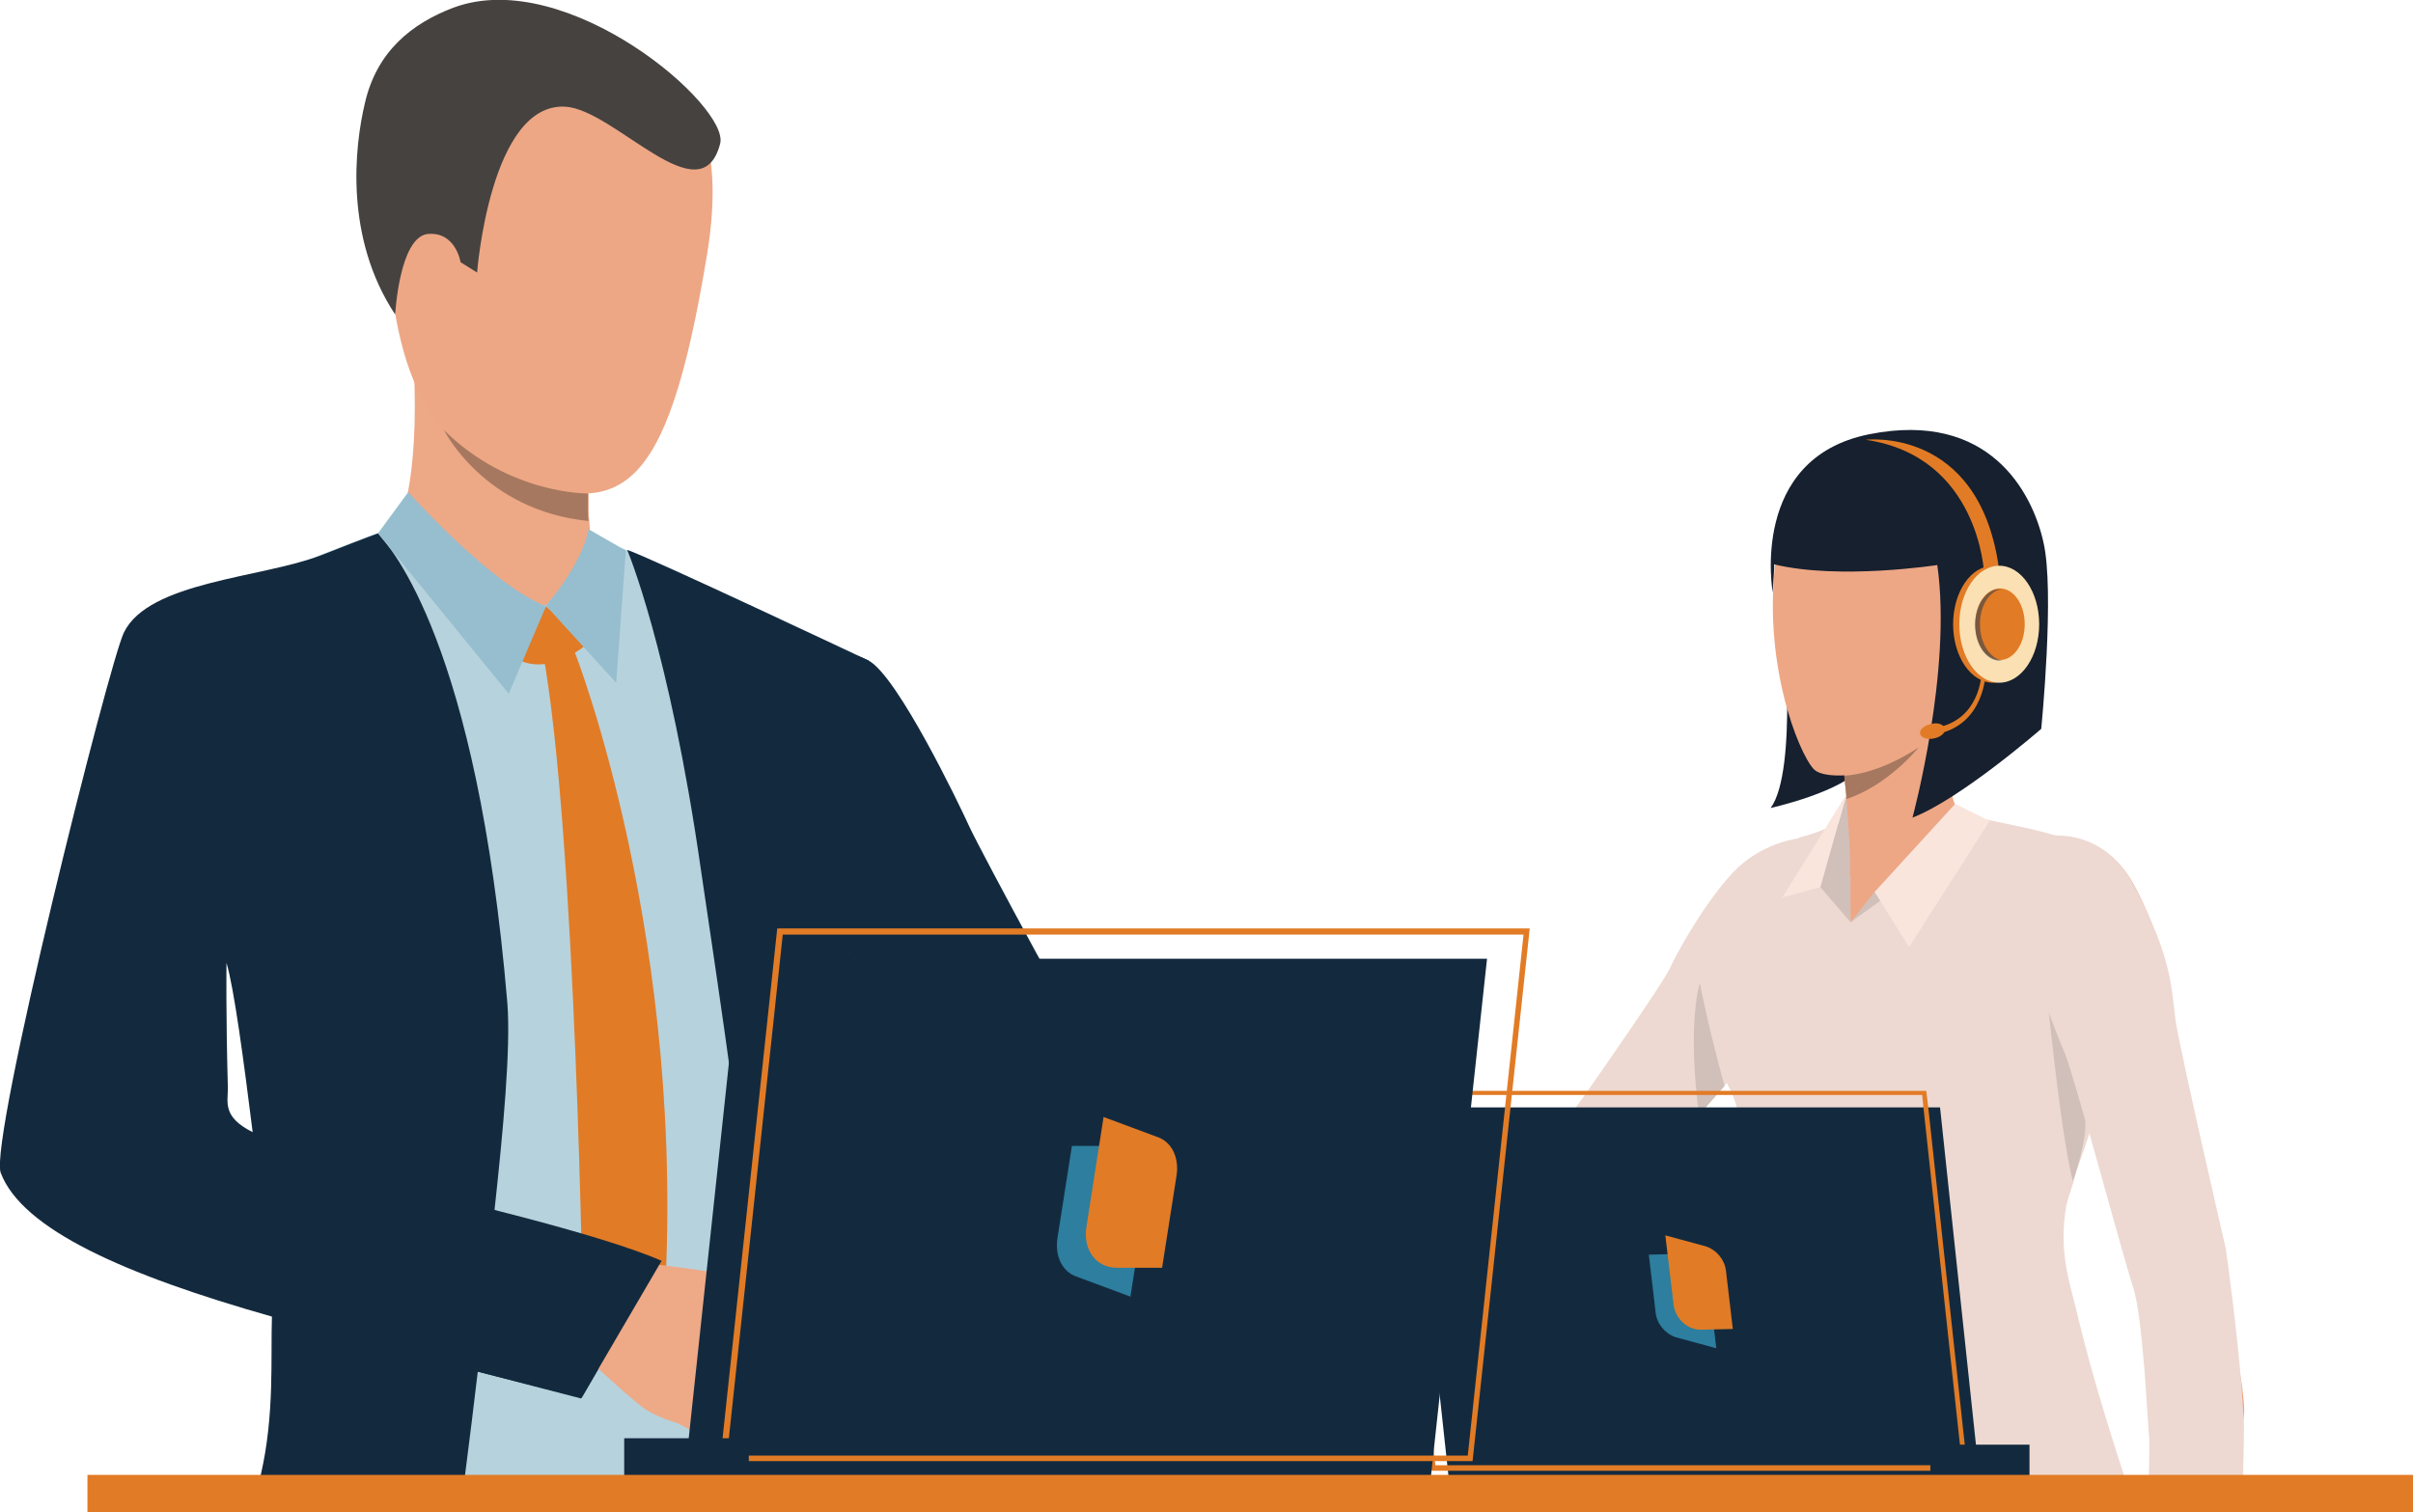 <?xml version="1.0" encoding="utf-8"?>
<!-- Generator: Adobe Illustrator 26.0.3, SVG Export Plug-In . SVG Version: 6.00 Build 0)  -->
<svg version="1.1" id="Calque_1" xmlns="http://www.w3.org/2000/svg" xmlns:xlink="http://www.w3.org/1999/xlink" x="0px" y="0px"
	 viewBox="0 0 350.5 219.7" style="enable-background:new 0 0 350.5 219.7;" xml:space="preserve">
<style type="text/css">
	.st0{fill:#16202E;}
	.st1{fill:#EDD9D2;}
	.st2{fill:#D1C0BA;}
	.st3{fill:#EDA785;}
	.st4{fill:#FAE5DD;}
	.st5{fill:#A67860;}
	.st6{fill:#132A3E;}
	.st7{fill:#E27B25;}
	.st8{fill:#FAE0B2;}
	.st9{opacity:0.5;fill:#133659;}
	.st10{fill:#2D7E9F;}
	.st11{fill:#B6D2DD;}
	.st12{fill:#EDA886;}
	.st13{fill:#96BECF;}
	.st14{fill:#EEA986;}
	.st15{fill:#464240;}
</style>
<g>
	<g>
		<g>
			<g>
				<path class="st0" d="M259,89.8c0,0,2.2,22.1-1.8,27.6c0,0,10.8-2.4,13.3-6.1C273,107.6,259,89.8,259,89.8z"/>
				<path class="st1" d="M228.2,177.5c9.1-2.2,30.1-29.2,30.1-29.2s15.6-18.3,3.1-26.5c0,0-5.5,0.5-9.7,5c-4.2,4.5-8.1,11.6-9.2,14
					c-1.1,2.4-16.5,24.5-17.2,25c-0.8,0.5-7.5-1.3-12.9-1.7L228.2,177.5z"/>
				<path class="st1" d="M305.6,219.2c1.6-0.5,3-1.2,3.9-2c0,0-0.2-0.6-0.6-1.7c-1.4-4.2-5-15.4-7.1-24.3c-1.1-4.7-2.8-9.1-1.7-15.8
					c0.1-0.6,0.5-1.9,1.1-3.7c0,0,0,0,0-0.1c0,0,0,0,0-0.1c0-0.1,0.1-0.3,0.2-0.6c0-0.1,0.1-0.3,0.1-0.4c0.6-1.7,1.3-3.7,2-5.8
					c0.2-0.5,0.4-1.1,0.6-1.6c2.3-6.7,4.9-13.7,4.9-13.7s0.9-21.1-4.5-25.3c-1.3-1-3.3-1.9-5.6-2.6c-3.2-1-7-1.7-9.8-2.3
					c-0.5-0.1-1-0.2-1.4-0.3h0c-1.4-0.2-2.4-0.5-2.9-0.6c-0.3-0.1-0.6-0.2-0.9-0.3c-0.3-0.1-0.6-0.1-0.9-0.2
					c-0.7-0.1-1.6-0.2-2.5-0.3c-0.7,0-1.4-0.1-2.2-0.1c-2.4-0.1-5,0-7.1,0.3c0,0-1,0.5-2.4,1.1c0,0-0.1,0-0.1,0.1
					c-0.5,0.2-1,0.4-1.5,0.7h0c-0.7,0.3-1.3,0.6-2,0.8c-1.4,0.6-2.7,1-3.5,1.2c-2.5,0.5-12.1,13-13.8,17.6c-0.4,1-0.6,2.1-0.6,3.4v0
					c-0.2,4,1.2,9.1,3.6,14.9v0c0.1,0.2,0.2,0.4,0.3,0.6c0.1,0.2,0.2,0.4,0.3,0.6c0,0,0,0,0,0c0.3,0.7,0.5,1.3,0.7,1.9
					c2.2,6.6-0.4,9.5,1.1,16.9c1.6,8.1,1.6,30.1,1.3,34.5c0,0.2,0,0.3,0.2,0.5c0.1,0.2,0.4,0.4,0.7,0.7c0.8,0.6,2.2,1.2,4.1,1.9
					c4,1.4,10,2.7,16.6,3.7H305.6z"/>
				<path class="st2" d="M268.8,134l-4.4-5.1l3.8-13.4C268.2,115.4,269.5,122.9,268.8,134z"/>
				<path class="st3" d="M325.9,206c-0.2,1.3-0.6,4.9-1.1,9.4c-0.1,1.2-0.3,2.4-0.4,3.7c0,0.2,0,0.3-0.1,0.5h-11.1
					c0-0.2,0-0.3,0-0.5c0-1.3,0-2.5,0-3.7c0-4.3,0-7.6-0.1-8.4c-0.3-3-0.6-18.7-2.8-22.7c-1.4-2.5-4.1-13-6.2-21.2
					c-1.3-5-2.4-9.1-2.8-10.1c-0.4-0.9-2-4.3-3.6-8.6c-0.1-0.3-0.2-0.6-0.4-1c0,0,0,0,0,0c-2.7-7.4-5.3-16.9-2.6-20.5
					c0.1-0.1,0.1-0.2,0.2-0.2c0.2-0.2,0.3-0.3,0.5-0.5c0.1-0.1,0.2-0.2,0.3-0.2c0.1-0.1,0.2-0.1,0.4-0.2c0,0,1.1-0.3,2.8-0.3
					c3.1,0,8.1,1.2,11.4,7.7c5.2,10,3.9,15.3,5.1,19.8c1.2,4.5,6,34.5,6.3,35.8c0.2,1,3.1,10.4,4,16.8c0,0,0,0,0,0
					C325.9,203.4,326.1,205,325.9,206z"/>
				<path class="st3" d="M267.6,109.7c0,0,1.4,13.2,1.1,17.4c0,0,7.5,7.5,15.9-8.7c0,0-3.6-6.7-0.9-15.8
					C286.5,93.6,267.6,109.7,267.6,109.7z"/>
				<polygon class="st3" points="268.8,127.2 268.8,134 276.8,126.9 				"/>
				<polygon class="st2" points="268.8,134 272.3,129.6 284.3,117.6 288.8,119.6 				"/>
				<polygon class="st4" points="264.4,128.9 258.9,130.4 268.2,115.4 				"/>
				<polygon class="st4" points="272.3,129.6 277.3,137.6 289,119.3 284,116.8 				"/>
				<path class="st2" d="M246.8,162c0,0-1.8-11.9,0.1-19.2c0,0,1.1,5.9,3.6,15L246.8,162z"/>
				<path class="st2" d="M302.9,162.8c0,0-5.4-18.8-5.7-19.7c0,0,2,21.1,3.9,28.6C301.1,171.7,303.2,165.6,302.9,162.8z"/>
				<path class="st3" d="M273.7,64.9c0,0-13.2-0.3-15.6,15.3c-2.4,15.6,3.2,29.4,5.4,31.6c2.2,2.2,15.4,0.5,18.5-7.6
					c3.1-8.1,7.7-14,7-21C288.2,76.2,289.9,64.7,273.7,64.9z"/>
				<path class="st0" d="M257.5,86.1c0,0-3.5-19.5,14-23c17.5-3.5,23.7,8.5,25.3,15.6c1.7,7.1-0.3,27.2-0.3,27.2
					s-11.7,10.2-18.7,12.9c0,0,5.8-21.4,3.6-36.7c0,0-14.2,2.2-23.7-0.1C257.8,82.1,257.5,85.3,257.5,86.1z"/>
				<path class="st5" d="M267.9,112.7c0,0,4.6,0,10.8-4.1c0,0-4.4,5.5-10.5,7.5C268.3,116.1,267.9,113.4,267.9,112.7z"/>
				<path class="st1" d="M325.8,215.4c0,1.2-0.1,2.4-0.1,3.7c0,0.2,0,0.3,0,0.5h-13.8c0-0.2,0-0.3,0-0.5c0.1-1.3,0.1-2.6,0.2-3.7
					c0.1-3.1,0.1-5.4,0.1-6.2c-0.3-3-0.9-17.9-2.4-22.3c-1-3.1-3.9-13.7-6.3-22.2c-0.2-0.7-0.4-1.3-0.6-2c0,0,0,0,0-0.1
					c0-0.1,0-0.1,0-0.2c-0.2-0.6-0.4-1.3-0.5-1.9c-0.1-0.3-0.2-0.6-0.3-0.9c0-0.1,0-0.2-0.1-0.3c-0.2-0.5-0.3-1.1-0.5-1.5
					c0-0.2-0.1-0.4-0.2-0.5c-0.6-2.1-1.1-3.6-1.3-4.1c-0.3-0.7-1.3-3-2.4-6.1c-2.7-7.7-6.3-20.1-3-24.3c0.1-0.1,0.1-0.2,0.2-0.2
					c0.2-0.2,0.3-0.3,0.5-0.5c0.1-0.1,0.2-0.2,0.3-0.2c0.1-0.1,0.2-0.1,0.4-0.2c0,0,1.1-0.3,2.8-0.3c3.1,0,8.1,1.2,11.4,7.7
					c5.2,10,5.2,14.2,5.8,19.1c0.7,4.6,7,31.9,7.3,33.2c0.2,1.1,1.7,12.5,2.3,20.1c0,0,0,0,0,0c0.1,1.7,0.2,3.2,0.3,4.4
					C326,207.4,325.9,211,325.8,215.4z"/>
			</g>
			<polygon class="st6" points="281.8,160.9 287.6,215.4 210.5,215.4 204.6,160.9 			"/>
			<path class="st7" d="M285.4,210l-5.3-49l-0.3-2.5H202l5.9,55.2h77.8L285.4,210z M208.5,212.9l-5.8-53.8h76.5l0.2,1.9l5.3,49
				l0.3,2.9H208.5z"/>
			
				<rect x="280.3" y="210" transform="matrix(-1 -1.224647e-16 1.224647e-16 -1 575.093 425.409)" class="st6" width="14.4" height="5.5"/>
		</g>
		<g>
			<path class="st7" d="M271,63.9c0,0,16.3-2,19.3,18.3l-2.1,1.1C288.2,83.3,287.5,66.3,271,63.9z"/>
			<g>
				<path class="st7" d="M281.6,106.6l-0.1-0.9c5.9-1.3,6.4-7.1,6.4-8.9l0.3,0l0.3,0C288.5,98.1,288.2,105.1,281.6,106.6z"/>
			</g>
			<path class="st7" d="M282.5,105.9c0.1,0.6-0.6,1.2-1.6,1.4c-1,0.2-1.9-0.1-2-0.7c-0.1-0.6,0.6-1.2,1.6-1.4
				C281.5,104.9,282.4,105.3,282.5,105.9z"/>
			<g>
				<path class="st7" d="M295.3,90.7c0,4.7-2.6,8.5-5.8,8.5c-3.2,0-5.8-3.8-5.8-8.5c0-4.7,2.6-8.5,5.8-8.5
					C292.7,82.2,295.3,86,295.3,90.7z"/>
				<ellipse class="st8" cx="290.4" cy="90.7" rx="5.8" ry="8.5"/>
				<path class="st7" d="M294.1,90.7c0,2.9-1.6,5.2-3.6,5.2s-3.6-2.3-3.6-5.2s1.6-5.2,3.6-5.2S294.1,87.8,294.1,90.7z"/>
				<path class="st9" d="M287.6,90.7c0-2.7,1.4-4.9,3.2-5.1c-0.1,0-0.2,0-0.3,0c-2,0-3.6,2.3-3.6,5.2s1.6,5.2,3.6,5.2
					c0.1,0,0.2,0,0.3,0C289,95.6,287.6,93.4,287.6,90.7z"/>
			</g>
		</g>
		<g>
			<path class="st10" d="M249.3,195.9l-1.2-10.1c-0.3-2.1-2.1-3.7-4.1-3.6l-4.5,0.1l1,8.5c0.2,1.6,1.4,3,2.9,3.5L249.3,195.9z"/>
			<path class="st7" d="M241.9,179.5l1.2,10.1c0.3,2.1,2.1,3.7,4.1,3.6l4.5-0.1l-1-8.5c-0.2-1.6-1.4-3-2.9-3.5L241.9,179.5z"/>
		</g>
	</g>
	<g>
		<path class="st11" d="M123.9,124.3c0.7-10,1.3-19.3,1.5-28.1c-2.4-1.3-5.3-2.8-7.6-3.9c-7.2-3.4-17.2-8-23.6-11
			c-3.8-1.7-7.4-3-7.4-3S61.2,76,59.1,76.1c-0.7,0-3.9,1.2-8.1,2.8c-9.1,3.5-26.6,10.5-29.4,12.5C17.5,94.3,2.8,166.1,2.4,171
			c-0.4,4.7,19.9,11.2,38.7,16.2c0,7.3-0.2,17.5-0.3,26.8c0,1.6-0.1,3.2-0.1,4.7h82.3c-0.1-1.6-0.2-3.2-0.3-4.7c0-0.2,0-0.4,0-0.6
			c-0.3-6.3-1.5-17.6-1.2-28.6c0,0-0.2-11.6,1-16.6C122.6,146.2,123.9,124.3,123.9,124.3z M19.6,166.6c0.1-9.4,12.6-26.7,12.6-26.7
			s0.6-0.2,0.6-0.2c0,0,0.6-0.1,0.6-0.1c0,0,1.9-1.8,1.9-1.8c0.5,1.7,4.6,25.2,5.6,38.8C29.2,174.2,19.5,171,19.6,166.6z"/>
		<path class="st6" d="M125.5,214c-0.5-3.9-1.1-7.8-1.5-11.6c0,0,0,0,0-0.1c-0.1-1.3-0.3-2.5-0.4-3.8c0-0.1,0-0.1,0-0.2
			c-0.6-5.2-1.1-10.3-1.5-14.9c-0.3-3.5,0-7,0.5-10.4c1.4-23.6,2.1-48.4,2.1-48.4c0.8-10.2,1.2-19.7,1.5-28.6
			c0,0-32.2-15.2-35.1-16.1c0,0,6.1,14.3,10.7,46.4c1.8,12.3,5,33,7.4,54.2v0c1.3,11.4,3.7,23,5.5,33.3c0.3,1.6,0.5,3.1,0.8,4.7
			h10.8C125.9,217.1,125.7,215.5,125.5,214z"/>
		<path class="st6" d="M71.8,176.1c1.3-11.9,2.4-23.8,1.9-30.3c-4.4-52.4-17-66.3-18.8-68.3c-1.4,0.5-6.8,2.6-8.3,3.2
			C37.9,84,21.6,84.5,18,91.9c-2.2,4.5-19.6,73.9-17.9,78.5c3.1,8.2,17.9,14.8,39.4,20.9c-0.2,5.9,0.4,14.2-1.6,22.9
			c-0.3,1.5-0.8,2.5-0.9,4.5l30-0.1c0.2-1.5,0.4-3.1,0.6-4.7c0.6-4.7,1.2-9.5,1.8-14.6c9,2.3,15.1,3.8,15.1,3.8s8.4-14.3,10.9-20
			C95.7,182.2,84.8,179.6,71.8,176.1z M33.1,158.1c-0.3-10.7-0.2-18.2-0.2-18.2c1.1,3.7,2.5,14.2,3.8,24.6
			C32.3,162.3,33.1,160.2,33.1,158.1z"/>
		<path class="st12" d="M57.7,76.9c0,0,3.3-6.2,2.4-23.7c-0.2-4.8,25.5,11.5,25.5,11.5s-0.1,1.7-0.1,3.9c0,0.9,0,2,0,3
			c0,0.3,0,0.6,0,0.9c0,0.5,0,1,0,1.4c0,0.6,0,1.2,0.1,1.7c0,0.6,0.1,1.2,0.1,1.8c0.1,1.1,0.7,2.9,1,3.4
			C87.7,83.7,67.4,83.8,57.7,76.9z"/>
		<path class="st7" d="M79.3,88.1l6.2,5.3c0,0-5.6,5.1-10.5,2.3L79.3,88.1z"/>
		<path class="st7" d="M83.5,94.8c0,0,16.6,42.3,12.9,96.2l-5.5,9.9l-6.2-8.5c0,0-1-71.6-5.9-97.9L83.5,94.8z"/>
		<path class="st12" d="M84.4,82.1l-5.1,5.9c0,0-8.1-1.6-10.5-5.8C66.4,78,84.4,82.1,84.4,82.1z"/>
		<path class="st13" d="M85.5,76.9c0,0-0.6,4.5-6.2,11.1l10.2,11.2L90.9,80L85.5,76.9z"/>
		<path class="st13" d="M59.3,71.5c0,0,11.8,13.3,20,16.6l-5.4,12.7L54.9,77.5L59.3,71.5z"/>
		<path class="st6" d="M180.4,192c0,0-15.6-15.2-25.9-17.7c-4.7-1.2-11-7.7-16.9-15.4c-2-2.5-3.9-5.2-5.7-7.8c0,0,0,0,0,0
			c-7.3-10.5-13-20.6-13-20.6s-21.5-25.2-4.2-36.5c0,0,7.4-0.2,11.5,2c4.2,2.3,13.1,20.8,14.6,24.1c1.5,3.3,17.9,33.8,19,34.5
			c1.1,0.7,2.9,3.2,9.5,6.7c8,4.3,20.6,16.9,20.6,16.9L180.4,192z"/>
		<path class="st14" d="M105.3,209.6c0,0-2.2-0.1-3.1-0.6c0,0-1.6-1-2.8-1.7c-0.4-0.2-0.7-0.4-1-0.5c-1-0.4-3.2-0.9-5.3-2.5
			c-2.1-1.6-8.8-7.8-8.8-7.8l4.3-6.7l2-6.6c0,0,15.6,1.6,17.7,2.8c0.2,0.1,0.4,0.3,0.6,0.4c1.7,1.2,2.4,2.8,3.2,3.6
			c0.3,0.3,3,3.2,2.9,4.4c-0.2,1.6-1,2.7-2,3.2c0,0-0.6,3.2-2.2,4.6c0,0-0.4,3-3,4.2C107.8,206.3,107.1,209.2,105.3,209.6z"/>
		<path class="st3" d="M80.4,8.1c0,0,28.2-6.8,22.3,28.9C96.8,72.8,90,75.7,72.8,68.6c-17.2-7.1-16-30-17-41.2
			C54.7,16.2,71.4,8.6,80.4,8.1z"/>
		<path class="st3" d="M65.6,34.3c-0.4-3.1-6.7-4.2-7.1,0.5c-0.4,4.7,3,13,5.4,12.1C66.2,46.1,66.2,38.6,65.6,34.3z"/>
		<path class="st15" d="M57.4,45.7c0,0,0.6-11.2,4.7-11.7c4.1-0.4,4.8,4.1,4.8,4.1l2.4,1.5c0,0,1.9-24.7,12.8-24.1
			c7.2,0.4,19.7,16.1,22.5,5.4C106.1,15.5,82.4-5,65.9,1.1C59.8,3.4,54.7,7.5,53,15C51.5,21.3,50,34.5,57.4,45.7z"/>
		<path class="st6" d="M96.1,183.2l-11.7,20c0,0-30.9-8-38.1-10l16.5-19.6C62.8,173.6,87.1,179.2,96.1,183.2z"/>
		<path class="st5" d="M85.5,75.7L85.5,75.7c-15.2-1.5-21-13.2-21-13.2c9.5,9.4,20.9,9.2,20.9,9.2c0,0.3,0,0.6,0,0.9
			c0,0.5,0,1,0,1.4C85.4,74.6,85.4,75.2,85.5,75.7z"/>
		<path class="st3" d="M118,166.7c17.6,18.1,40.8,40.8,40.8,40.8l9.1-17.2c0,0-20.6-24.2-34.6-40.3
			C128.9,152.2,121.1,157.2,118,166.7z"/>
		<path class="st3" d="M107.1,191c0,0,4.7,2.3,6,3.3c1.2,1,6.2,4.8,7.4,5.6c1.2,0.9-1.8,3.4-10.8-0.5
			C100.8,195.6,107.1,191,107.1,191z"/>
		<polygon class="st6" points="107.5,139.3 99.3,215.9 207.7,215.9 216,139.3 		"/>
		<path class="st7" d="M213.9,212.3H104.6l8.3-77.4h109.3L213.9,212.3z M105.6,211.5h107.6l8.1-75.7H113.7L105.6,211.5z"/>
		
			<rect x="90.7" y="209" transform="matrix(-1 -1.224647e-16 1.224647e-16 -1 199.468 424.875)" class="st6" width="18.1" height="6.9"/>
	</g>
	<rect x="12.7" y="214.3" class="st7" width="337.8" height="5.4"/>
	<path class="st6" d="M42.9,80"/>
	<g>
		<path class="st10" d="M164.2,188.4l2.5-16c0.5-3.3-1.4-5.9-4.4-5.9h-6.6l-2.1,13.4c-0.4,2.6,0.7,4.9,2.8,5.6L164.2,188.4z"/>
		<path class="st7" d="M160.3,162.3l-2.5,16c-0.5,3.3,1.4,5.9,4.4,5.9h6.6l2.1-13.4c0.4-2.6-0.7-4.9-2.8-5.6L160.3,162.3z"/>
	</g>
</g>
</svg>
